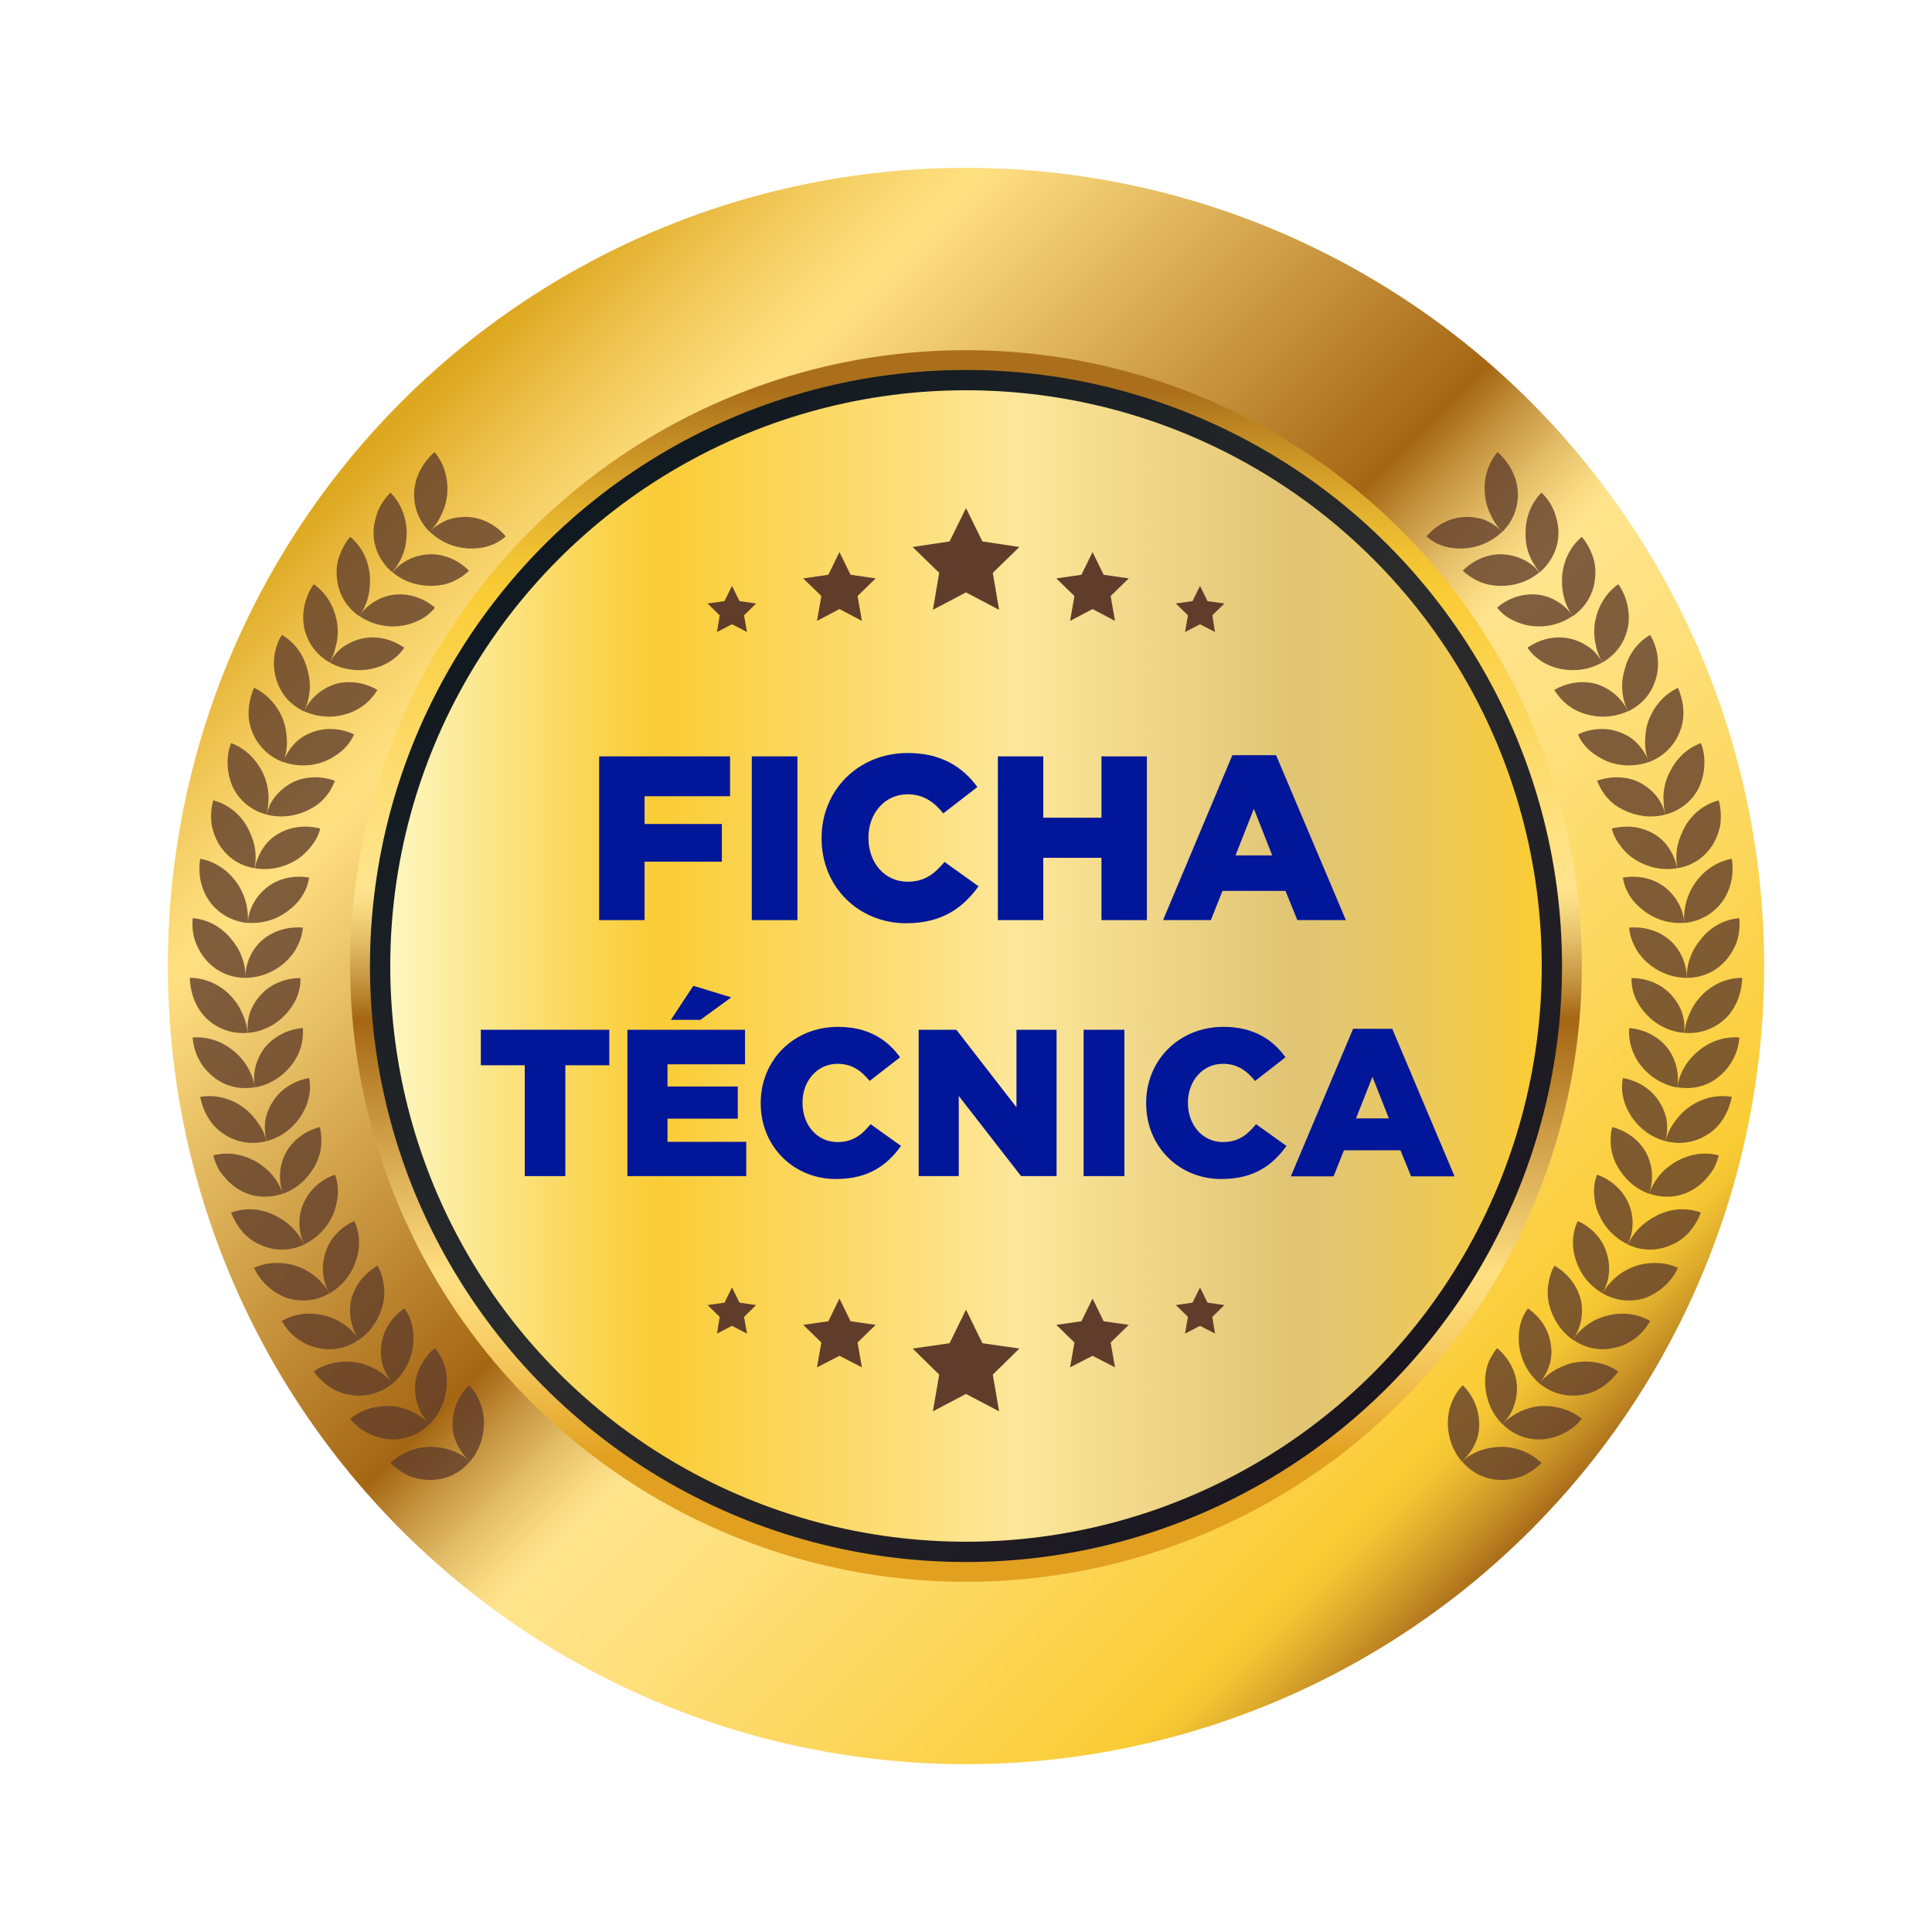 <svg xmlns="http://www.w3.org/2000/svg" xmlns:xlink="http://www.w3.org/1999/xlink" id="Capa_1" x="0px" y="0px" viewBox="0 0 800 800" style="enable-background:new 0 0 800 800;" xml:space="preserve"><style type="text/css">	.st0{fill:url(#SVGID_1_);}	.st1{fill:url(#SVGID_2_);}	.st2{fill:url(#SVGID_3_);}	.st3{fill:url(#SVGID_4_);}	.st4{opacity:0.8;}	.st5{fill:#603D2B;}	.st6{fill:#021699;}</style><linearGradient id="SVGID_1_" gradientUnits="userSpaceOnUse" x1="162.606" y1="562.606" x2="632.709" y2="1032.709" gradientTransform="matrix(1 0 0 1 0 -400)">	<stop offset="1.530000e-02" style="stop-color:#DDA820"></stop>	<stop offset="3.490000e-02" style="stop-color:#E3B130"></stop>	<stop offset="9.230000e-02" style="stop-color:#F2CA5C"></stop>	<stop offset="0.137" style="stop-color:#FBDA77"></stop>	<stop offset="0.163" style="stop-color:#FFE081"></stop>	<stop offset="0.184" style="stop-color:#F9D77A"></stop>	<stop offset="0.47" style="stop-color:#A56613"></stop>	<stop offset="0.501" style="stop-color:#C4923E"></stop>	<stop offset="0.537" style="stop-color:#E4BE68"></stop>	<stop offset="0.565" style="stop-color:#F8DA83"></stop>	<stop offset="0.582" style="stop-color:#FFE48D"></stop>	<stop offset="0.657" style="stop-color:#FEE07E"></stop>	<stop offset="0.8" style="stop-color:#FCD659"></stop>	<stop offset="0.92" style="stop-color:#FACC35"></stop>	<stop offset="0.934" style="stop-color:#F3C433"></stop>	<stop offset="0.956" style="stop-color:#E0AE2D"></stop>	<stop offset="0.983" style="stop-color:#C28A23"></stop>	<stop offset="1" style="stop-color:#AB6F1B"></stop></linearGradient><circle class="st0" cx="400" cy="400" r="330.5"></circle><linearGradient id="SVGID_2_" gradientUnits="userSpaceOnUse" x1="400" y1="561.972" x2="400" y2="1052.563" gradientTransform="matrix(1 0 0 1 0 -400)">	<stop offset="0" style="stop-color:#AB6F1B"></stop>	<stop offset="3.730000e-02" style="stop-color:#C28A23"></stop>	<stop offset="9.520000e-02" style="stop-color:#E0AE2D"></stop>	<stop offset="0.142" style="stop-color:#F3C433"></stop>	<stop offset="0.173" style="stop-color:#FACC35"></stop>	<stop offset="0.259" style="stop-color:#FCD659"></stop>	<stop offset="0.363" style="stop-color:#FEE07E"></stop>	<stop offset="0.418" style="stop-color:#FFE48D"></stop>	<stop offset="0.435" style="stop-color:#F8DA83"></stop>	<stop offset="0.463" style="stop-color:#E4BE68"></stop>	<stop offset="0.499" style="stop-color:#C4923E"></stop>	<stop offset="0.53" style="stop-color:#A56613"></stop>	<stop offset="0.73" style="stop-color:#F9D77A"></stop>	<stop offset="0.744" style="stop-color:#FFE081"></stop>	<stop offset="0.772" style="stop-color:#FCD977"></stop>	<stop offset="0.819" style="stop-color:#F4C75C"></stop>	<stop offset="0.879" style="stop-color:#E7AB30"></stop>	<stop offset="0.899" style="stop-color:#E2A020"></stop></linearGradient><circle class="st1" cx="400" cy="400" r="255"></circle><linearGradient id="SVGID_3_" gradientUnits="userSpaceOnUse" x1="234.092" y1="610.748" x2="565.322" y2="988.583" gradientTransform="matrix(1 0 0 1 0 -400)">	<stop offset="0" style="stop-color:#101920"></stop>	<stop offset="0.512" style="stop-color:#2C2C2C"></stop>	<stop offset="1" style="stop-color:#191620"></stop></linearGradient><circle class="st2" cx="400" cy="400" r="246.8"></circle><linearGradient id="SVGID_4_" gradientUnits="userSpaceOnUse" x1="160.882" y1="800" x2="635.258" y2="800" gradientTransform="matrix(1 0 0 1 0 -400)">	<stop offset="0" style="stop-color:#FDF7C2"></stop>	<stop offset="7.980000e-02" style="stop-color:#FCE78E"></stop>	<stop offset="0.185" style="stop-color:#FBD44E"></stop>	<stop offset="0.235" style="stop-color:#FACC35"></stop>	<stop offset="0.549" style="stop-color:#FDE79A"></stop>	<stop offset="0.787" style="stop-color:#E1C575"></stop>	<stop offset="0.834" style="stop-color:#E4C66E"></stop>	<stop offset="0.901" style="stop-color:#EBC85C"></stop>	<stop offset="0.98" style="stop-color:#F6CB3E"></stop>	<stop offset="1" style="stop-color:#FACC35"></stop></linearGradient><circle class="st3" cx="400" cy="400" r="238.4"></circle><g class="st4">	<g>		<g>			<path class="st5" d="M161.7,605.8c2.4,2.4,5.2,4.2,8.1,5.5c3,1.1,6.1,1.6,9.1,1.5c6-0.2,11.7-2.8,15.7-7.7    c-4.7-4.2-10.7-6-16.6-6C172.2,599.2,166.2,601.4,161.7,605.8z"></path>			<path class="st5" d="M194.6,605.2c4.1-4.8,5.9-10.9,5.8-16.5c-0.1-2.8-0.6-5.6-1.7-8.1c-1-2.6-2.5-5-4.5-7    c-4.5,4.5-6.8,10.2-6.8,16C187.3,595.3,190,600.9,194.6,605.2z"></path>		</g>		<g>			<path class="st5" d="M145,587.5c2.1,2.7,4.8,4.7,7.7,6.1c2.8,1.4,5.9,2.2,8.8,2.4c6,0.4,12-1.9,16.4-6.4    c-2.3-2.2-4.8-3.9-7.5-5.2c-2.7-1.2-5.6-2-8.6-2.2C155.9,582,149.9,583.5,145,587.5z"></path>			<path class="st5" d="M177.9,589.7c4.5-4.5,6.7-10.2,7.1-15.9c0.2-2.9-0.1-5.7-0.9-8.3c-0.8-2.6-2.2-5-4-7.3    c-4.8,4-7.8,9.7-8.2,15.3c-0.2,2.8,0.2,5.8,1.2,8.6C174,584.9,175.7,587.5,177.9,589.7z"></path>		</g>		<g>			<path class="st5" d="M129.9,567.9c4.1,5.5,9.6,9.1,15.8,9.8c6,0.8,12.1-0.8,16.9-4.9c-2-2.4-4.4-4.3-7-5.8    c-2.6-1.4-5.4-2.5-8.3-2.9C141.4,563.2,135.1,564.3,129.9,567.9z"></path>			<path class="st5" d="M162.6,572.9c4.8-4.1,7.6-9.7,8.4-15.2c0.7-5.5-0.1-11.4-3.6-15.9c-5.2,3.6-8.5,8.8-9.4,14.5    c-0.4,2.8-0.4,5.9,0.4,8.7C159.2,567.7,160.6,570.4,162.6,572.9z"></path>		</g>		<g>			<path class="st5" d="M116.7,547c1.8,3,3.8,5.5,6.4,7.3c2.6,1.9,5.4,3.2,8.4,3.8c5.8,1.4,12,0.3,17.2-3.4    c-3.6-5.2-8.7-8.6-14.6-10C128.5,543.3,122.1,543.8,116.7,547z"></path>			<path class="st5" d="M148.7,554.8c5.1-3.6,8.4-8.9,9.8-14.5c0.7-2.8,0.8-5.6,0.4-8.3c-0.4-2.7-1.1-5.5-2.6-7.9    c-5.5,3.2-9.2,8.1-10.8,13.7C144.2,543.3,145.1,549.6,148.7,554.8z"></path>		</g>		<g>			<path class="st5" d="M105.2,525c2.9,6.2,8.2,10.5,13.7,12.5c5.8,1.8,12.1,1.2,17.6-2c-3.3-5.4-8-9.3-13.6-11.2    c-2.8-1-5.8-1.4-8.8-1.3C111.1,523,108,523.7,105.2,525z"></path>			<path class="st5" d="M136.5,535.5c5.5-3.2,9.2-8.2,10.9-13.5c1.9-5.5,1.7-11.2-0.7-16.4c-2.9,1.3-5.4,3.1-7.4,5.3    c-2,2.1-3.5,4.6-4.4,7.4C133,523.8,133.2,530.1,136.5,535.5z"></path>		</g>		<g>			<path class="st5" d="M95.7,502.1c1.2,3.2,3,6,5.1,8.4c2.1,2.3,4.8,4.1,7.6,5.2c5.6,2.4,11.8,2.3,17.5-0.3    c-2.5-5.8-7.3-9.9-12.6-12.4C108,500.5,101.7,499.9,95.7,502.1z"></path>			<path class="st5" d="M125.9,515.3c5.7-2.7,9.9-7.4,12.1-12.6c1.1-2.6,1.6-5.3,1.9-8.1c0.2-2.8-0.2-5.6-1.2-8.2    c-5.9,2.1-10.5,6.3-12.9,11.6C123.3,503.4,123.4,509.5,125.9,515.3z"></path>		</g>		<g>			<path class="st5" d="M88.3,478.4c0.4,1.7,1,3.2,1.7,4.7c0.7,1.5,1.7,2.8,2.7,4c2,2.5,4.4,4.5,7,5.9c5.2,2.9,11.7,3.3,17.5,1.2    c-1.2-2.9-2.7-5.6-4.6-7.8s-4.3-4.1-6.9-5.6C100.5,478,94.5,476.8,88.3,478.4z"></path>			<path class="st5" d="M117.2,494.3c6-2.2,10.3-6.4,13.1-11.4c1.4-2.5,2.3-5.2,2.6-7.9c0.2-1.4,0.2-2.7,0.1-4.1    c0-1.4-0.2-2.8-0.6-4.2c-6.1,1.6-11.1,5.4-13.9,10.4c-1.4,2.5-2.2,5.3-2.5,8.2C115.8,488.3,116.1,491.4,117.2,494.3z"></path>		</g>		<g>			<path class="st5" d="M82.9,454.2c0.7,3.4,1.9,6.5,3.6,9.1c1.7,2.7,3.9,4.9,6.5,6.5c5.1,3.3,11.3,4.3,17.4,2.7    c-0.8-3-2.2-5.8-4-8.2c-1.7-2.4-3.8-4.5-6.3-6.2C95.3,454.8,89.1,453.1,82.9,454.2z"></path>			<path class="st5" d="M110.4,472.5c6.1-1.6,11-5.5,14.1-10.2c1.5-2.4,2.7-4.9,3.3-7.6c0.7-2.7,0.7-5.5,0.2-8.3    c-6.2,1.1-11.4,4.4-14.7,9.2c-1.6,2.4-2.8,5.1-3.4,8C109.5,466.4,109.6,469.5,110.4,472.5z"></path>		</g>		<g>			<path class="st5" d="M79.8,429.6c0.4,6.8,3.9,12.7,8.7,16.4c4.7,3.8,10.7,5.3,17,4.2c-1-6.2-4.3-11.5-9-15.2    C92,431.3,86.1,429.1,79.8,429.6z"></path>			<path class="st5" d="M105.5,450.3c6.2-1.1,11.4-4.5,15-9c3.6-4.5,5.3-9.9,4.9-15.6c-6.3,0.5-11.8,3.4-15.6,7.9    C106.3,438,104.4,444.1,105.5,450.3z"></path>		</g>		<g>			<path class="st5" d="M78.6,404.9c0.2,6.8,2.8,13,7.2,17.1c4.5,4.1,10.4,6.2,16.7,5.7c-0.2-3.1-1.2-6.1-2.5-8.8    c-1.2-2.7-3-5.1-5.1-7.2C90.7,407.6,84.9,404.9,78.6,404.9z"></path>			<path class="st5" d="M102.6,427.7c6.3-0.5,11.8-3.5,15.6-7.6c3.9-4.1,6.4-9.4,6.2-15.1c-6.3,0-12,2.4-16,6.5    c-2,2.1-3.6,4.5-4.7,7.3C102.7,421.5,102.3,424.5,102.6,427.7z"></path>		</g>		<g>			<path class="st5" d="M79.8,380.2c-0.3,3.4,0,6.7,1.1,9.7c1.1,3,2.7,5.7,4.7,7.9c4,4.5,9.7,7.1,16,7.1c0.2-6.3-2.3-12-6.2-16.5    C91.6,383.9,86.1,380.7,79.8,380.2z"></path>			<path class="st5" d="M101.5,404.9c6.3,0,12.1-2.5,16.4-6.3c2.1-1.9,3.9-4.1,5.1-6.5c1.3-2.5,2.2-5.1,2.4-8    c-6.3-0.5-12.2,1.3-16.7,5.1C104.3,393,101.7,398.6,101.5,404.9z"></path>		</g>		<g>			<path class="st5" d="M82.9,355.6c-1.1,6.8,0.6,13.3,4.2,18.1c3.7,4.8,9.2,7.9,15.5,8.5c0.4-6.3-1.3-12.2-4.8-17    C94.3,360.4,89.1,356.7,82.9,355.6z"></path>			<path class="st5" d="M102.6,382.1c6.3,0.5,12.2-1.5,16.6-4.9c4.7-3.4,7.9-8.1,8.8-13.8c-6.3-1.1-12.3,0.3-16.9,3.6    C106.4,370.5,103,375.9,102.6,382.1z"></path>		</g>		<g>			<path class="st5" d="M88.3,331.4c-0.9,3.3-1.1,6.6-0.7,9.8c0.5,3.1,1.7,6.1,3.2,8.6c3.2,5.1,8.3,8.7,14.6,9.7    c0.6-3.1,0.6-6.1,0-9.1c-0.6-2.9-1.8-5.7-3.2-8.3C99.3,337.1,94.4,333,88.3,331.4z"></path>			<path class="st5" d="M105.5,359.5c6.2,1.1,12.3-0.4,17.2-3.4c2.4-1.5,4.4-3.4,6.1-5.6c1.8-2.2,3.1-4.6,3.8-7.4    c-6.1-1.6-12.2-0.8-17.3,2.1c-2.6,1.5-4.7,3.5-6.3,5.9C107.3,353.6,106.1,356.5,105.5,359.5z"></path>		</g>		<g>			<path class="st5" d="M95.7,307.7c-1.3,3.2-1.6,6.5-1.4,9.7c0.2,3.2,1,6.2,2.3,8.9c2.7,5.4,7.7,9.4,13.8,11c0.4-1.5,0.6-3,0.7-4.6    c0.1-1.5,0.2-3,0-4.5c-0.3-3-1.1-5.8-2.4-8.5C105.9,314.4,101.7,309.9,95.7,307.7z"></path>			<path class="st5" d="M110.4,337.3c6.2,1.6,12.2,0.6,17.3-1.9c2.6-1.3,4.9-2.9,6.7-5c1.9-2,3.2-4.4,4.3-7.1    c-5.9-2.1-12.3-1.9-17.4,0.6c-2.6,1.3-4.9,3.1-6.8,5.3c-1,1.1-1.8,2.4-2.6,3.7C111.3,334.3,110.8,335.8,110.4,337.3z"></path>		</g>		<g>			<path class="st5" d="M105.2,284.8c-2.7,6.3-3.1,12.9-0.6,18.6c2.3,5.6,6.8,10,12.7,12.2c1.1-2.9,1.6-6,1.5-9    c-0.1-3-0.6-5.9-1.6-8.7C115,292.4,110.9,287.5,105.2,284.8z"></path>			<path class="st5" d="M117.2,315.5c5.9,2.1,12.2,1.8,17.4-0.3c5.1-2.2,9.7-5.8,12-11.1c-5.7-2.7-11.9-2.9-17.3-0.9    c-2.7,1-5.3,2.5-7.3,4.7C120,310,118.3,312.6,117.2,315.5z"></path>		</g>		<g>			<path class="st5" d="M116.7,262.9c-3.6,5.9-4,12.7-2.3,18.4c0.9,2.9,2.3,5.5,4.2,7.8c2,2.3,4.5,4.1,7.3,5.5    c2.7-5.7,3.1-11.8,1.3-17.6C125.7,271.2,122.1,266,116.7,262.9z"></path>			<path class="st5" d="M125.9,294.5c2.9,1.3,5.9,2,8.8,2.2c3,0.2,5.9-0.2,8.6-1c5.5-1.6,10-5.1,13-10c-5.5-3.2-11.6-4-17.3-2.5    C133.6,284.9,128.6,288.8,125.9,294.5z"></path>		</g>		<g>			<path class="st5" d="M129.9,241.9c-3.9,5.6-5.1,12.3-3.9,18.2c1.3,6,5,11.1,10.5,14.2c1.6-2.7,2.4-5.7,3-8.6    c0.5-2.9,0.5-5.9-0.1-8.8C138.2,251,135.1,245.5,129.9,241.9z"></path>			<path class="st5" d="M136.5,274.3c5.5,3.1,11.7,3.8,17.1,2.7c5.6-1.1,10.6-4.1,13.8-8.8c-5.2-3.6-11.2-5-16.9-3.9    c-2.8,0.5-5.6,1.7-8,3.3C140,269.2,138.1,271.6,136.5,274.3z"></path>		</g>		<g>			<path class="st5" d="M145,222.3c-2.2,2.6-3.7,5.6-4.7,8.6s-1.1,6.2-0.7,9.2c0.7,6,3.9,11.4,9.1,15c3.8-5,4.9-11.3,4.4-17.1    C152.5,232.1,149.9,226.3,145,222.3z"></path>			<path class="st5" d="M148.7,255c5.2,3.6,11.4,4.9,17,4.2c2.8-0.3,5.4-1.2,7.9-2.4c2.5-1.2,4.7-2.9,6.5-5.2    c-4.8-4.1-10.7-5.9-16.5-5.4C157.7,246.8,152.4,250,148.7,255z"></path>		</g>		<g>			<path class="st5" d="M161.7,204c-2.4,2.4-4.3,5.1-5.4,8.2c-1.1,3-1.7,6.1-1.6,9c0.1,5.9,3,11.8,7.8,15.8c1.9-2.5,3.5-5.1,4.5-7.9    c1-2.8,1.4-5.8,1.4-8.8C168.2,214.4,166.2,208.5,161.7,204z"></path>			<path class="st5" d="M162.6,237c4.9,4.1,10.7,5.7,16.5,5.6c2.9-0.1,5.6-0.6,8.2-1.7c2.5-1.1,4.9-2.6,6.9-4.6    c-4.4-4.4-10.3-6.9-16-6.8c-2.9,0.1-5.7,0.7-8.4,1.9C167,232.7,164.5,234.5,162.6,237z"></path>		</g>		<g>			<path class="st5" d="M179.9,187.2c-5.1,4.6-8.1,10.5-8.4,16.6c-0.3,6.1,1.9,11.9,6.4,16.4c2.2-2.2,3.9-4.8,5.1-7.6    c1.3-2.7,2-5.6,2.2-8.5C185.6,198.2,184,192,179.9,187.2z"></path>			<path class="st5" d="M177.9,220.1c4.5,4.4,10.3,6.7,15.9,7c5.6,0.3,11.3-1.1,15.6-5c-4.1-4.8-9.5-7.6-15.3-8    c-2.9-0.2-5.8,0.2-8.6,1.1C182.8,216.3,180.2,217.9,177.9,220.1z"></path>		</g>	</g>	<g>		<g>			<path class="st5" d="M638.3,605.8c-2.4,2.4-5.2,4.2-8.1,5.5c-3,1.1-6.1,1.6-9.1,1.5c-6-0.2-11.7-2.8-15.7-7.7    c4.7-4.2,10.7-6,16.6-6C627.8,599.2,633.8,601.4,638.3,605.8z"></path>			<path class="st5" d="M605.3,605.2c-4.1-4.8-5.9-10.9-5.8-16.5c0.1-2.8,0.6-5.6,1.7-8.1c1-2.6,2.5-5,4.5-7    c4.5,4.5,6.8,10.2,6.8,16C612.7,595.3,610,600.9,605.3,605.2z"></path>		</g>		<g>			<path class="st5" d="M655,587.5c-2.1,2.7-4.8,4.7-7.7,6.1c-2.8,1.4-5.8,2.2-8.8,2.4c-6,0.4-12-1.9-16.4-6.4    c2.3-2.2,4.8-3.9,7.5-5.2c2.7-1.2,5.6-2,8.6-2.2C644.1,582,650.1,583.5,655,587.5z"></path>			<path class="st5" d="M622.1,589.7c-4.5-4.5-6.7-10.2-7.1-15.9c-0.2-2.9,0.1-5.7,0.9-8.3c0.8-2.6,2.2-5,4-7.3    c4.8,4,7.8,9.7,8.2,15.3c0.2,2.8-0.2,5.8-1.2,8.6C626,584.9,624.3,587.5,622.1,589.7z"></path>		</g>		<g>			<path class="st5" d="M670.1,567.9c-4.1,5.5-9.6,9.1-15.8,9.8c-6,0.8-12-0.8-16.9-4.9c2-2.4,4.4-4.3,7-5.8    c2.7-1.4,5.4-2.5,8.3-2.9C658.6,563.2,664.9,564.3,670.1,567.9z"></path>			<path class="st5" d="M637.5,572.9c-4.8-4.1-7.6-9.7-8.4-15.2c-0.7-5.5,0.1-11.4,3.6-15.9c5.2,3.6,8.5,8.8,9.4,14.5    c0.5,2.8,0.4,5.9-0.4,8.7C640.8,567.7,639.4,570.4,637.5,572.9z"></path>		</g>		<g>			<path class="st5" d="M683.3,547c-1.8,3-3.8,5.5-6.4,7.3c-2.6,1.9-5.4,3.2-8.4,3.8c-5.8,1.4-12,0.3-17.2-3.4    c3.5-5.2,8.7-8.6,14.6-10C671.5,543.3,677.9,543.8,683.3,547z"></path>			<path class="st5" d="M651.3,554.8c-5.1-3.6-8.4-8.9-9.8-14.5c-0.7-2.8-0.8-5.6-0.4-8.3c0.4-2.7,1.1-5.5,2.6-7.9    c5.5,3.2,9.2,8.1,10.8,13.7C655.8,543.3,654.9,549.6,651.3,554.8z"></path>		</g>		<g>			<path class="st5" d="M694.8,525c-2.9,6.2-8.2,10.5-13.7,12.5c-5.8,1.8-12.1,1.2-17.6-2c3.3-5.4,8-9.3,13.6-11.2    c2.8-1,5.8-1.4,8.8-1.3C689,523,692,523.7,694.8,525z"></path>			<path class="st5" d="M663.5,535.5c-5.5-3.2-9.2-8.2-10.9-13.5c-1.9-5.5-1.7-11.2,0.7-16.4c2.9,1.3,5.4,3.1,7.4,5.3    c2,2.1,3.5,4.6,4.4,7.4C667,523.8,666.8,530.1,663.5,535.5z"></path>		</g>		<g>			<path class="st5" d="M704.3,502.1c-1.2,3.2-3,6-5.1,8.4c-2.1,2.3-4.8,4.1-7.6,5.2c-5.6,2.4-11.8,2.3-17.5-0.3    c2.5-5.8,7.3-9.9,12.6-12.4C692,500.5,698.3,499.9,704.3,502.1z"></path>			<path class="st5" d="M674.1,515.3c-5.7-2.7-9.9-7.4-12.1-12.6c-1.2-2.6-1.7-5.3-1.9-8.1c-0.2-2.8,0.2-5.6,1.2-8.2    c5.9,2.1,10.5,6.3,12.9,11.6C676.7,503.4,676.6,509.5,674.1,515.3z"></path>		</g>		<g>			<path class="st5" d="M711.7,478.4c-0.4,1.7-1,3.2-1.7,4.7c-0.7,1.5-1.7,2.8-2.7,4c-2,2.5-4.4,4.5-7,5.9    c-5.2,2.9-11.7,3.3-17.5,1.2c1.2-2.9,2.7-5.6,4.6-7.8s4.3-4.1,6.9-5.6C699.5,478,705.5,476.8,711.7,478.4z"></path>			<path class="st5" d="M682.8,494.3c-6-2.2-10.3-6.4-13.1-11.4c-1.4-2.5-2.3-5.2-2.6-7.9c-0.2-1.4-0.2-2.7-0.1-4.1    c0-1.4,0.2-2.8,0.6-4.2c6.1,1.6,11.1,5.4,13.9,10.4c1.4,2.5,2.2,5.3,2.5,8.2C684.2,488.3,684,491.4,682.8,494.3z"></path>		</g>		<g>			<path class="st5" d="M717.1,454.2c-0.7,3.4-1.9,6.5-3.6,9.1c-1.7,2.7-3.9,4.9-6.5,6.5c-5.1,3.3-11.3,4.3-17.4,2.7    c0.8-3,2.2-5.8,4-8.2c1.7-2.4,3.8-4.5,6.3-6.2C704.7,454.8,710.9,453.1,717.1,454.2z"></path>			<path class="st5" d="M689.6,472.5c-6.1-1.6-11-5.5-14.1-10.2c-1.5-2.4-2.7-4.9-3.3-7.6c-0.7-2.7-0.7-5.5-0.2-8.3    c6.2,1.1,11.4,4.4,14.7,9.2c1.6,2.4,2.8,5.1,3.4,8C690.5,466.4,690.4,469.5,689.6,472.5z"></path>		</g>		<g>			<path class="st5" d="M720.2,429.6c-0.4,6.8-4,12.7-8.7,16.4c-4.7,3.8-10.7,5.3-17,4.2c1-6.2,4.3-11.5,9-15.2    C708,431.3,713.9,429.1,720.2,429.6z"></path>			<path class="st5" d="M694.5,450.3c-6.2-1.1-11.4-4.5-15-9c-3.5-4.5-5.3-9.9-4.9-15.6c6.3,0.5,11.8,3.4,15.6,7.9    C693.7,438,695.5,444.1,694.5,450.3z"></path>		</g>		<g>			<path class="st5" d="M721.4,404.9c-0.2,6.8-2.8,13-7.2,17.1c-4.5,4.1-10.4,6.2-16.7,5.7c0.2-3.1,1.2-6.1,2.5-8.8    c1.2-2.7,3-5.1,5.1-7.2C709.3,407.6,715,404.9,721.4,404.9z"></path>			<path class="st5" d="M697.4,427.7c-6.3-0.5-11.8-3.5-15.6-7.6c-3.9-4.1-6.4-9.4-6.2-15.1c6.3,0,12,2.4,16,6.5    c2,2.1,3.6,4.5,4.7,7.3C697.3,421.5,697.7,424.5,697.4,427.7z"></path>		</g>		<g>			<path class="st5" d="M720.2,380.2c0.3,3.4,0,6.7-1,9.7c-1.1,3-2.7,5.7-4.7,7.9c-4,4.5-9.7,7.1-16,7.1c-0.2-6.3,2.3-12,6.2-16.5    C708.4,383.9,713.9,380.7,720.2,380.2z"></path>			<path class="st5" d="M698.5,404.9c-6.3,0-12.1-2.5-16.4-6.3c-2.1-1.9-3.9-4.1-5.1-6.5c-1.3-2.5-2.2-5.1-2.4-8    c6.3-0.5,12.2,1.3,16.7,5.1C695.7,393,698.3,398.6,698.5,404.9z"></path>		</g>		<g>			<path class="st5" d="M717.1,355.6c1.1,6.8-0.6,13.3-4.2,18.1c-3.7,4.8-9.2,7.9-15.5,8.5c-0.4-6.3,1.3-12.2,4.8-17    C705.7,360.4,710.9,356.7,717.1,355.6z"></path>			<path class="st5" d="M697.4,382.1c-6.3,0.5-12.2-1.5-16.6-4.9c-4.7-3.4-7.9-8.1-8.8-13.8c6.3-1.1,12.3,0.3,16.9,3.6    C693.6,370.5,697,375.9,697.4,382.1z"></path>		</g>		<g>			<path class="st5" d="M711.7,331.4c0.9,3.3,1,6.6,0.7,9.8c-0.5,3.1-1.7,6.1-3.2,8.6c-3.2,5.1-8.3,8.7-14.6,9.7    c-0.6-3.1-0.6-6.1,0-9.1c0.6-2.9,1.8-5.7,3.2-8.3C700.7,337.1,705.6,333,711.7,331.4z"></path>			<path class="st5" d="M694.5,359.5c-6.2,1.1-12.3-0.4-17.2-3.4c-2.4-1.5-4.5-3.4-6.1-5.6c-1.8-2.2-3.1-4.6-3.8-7.4    c6.1-1.6,12.2-0.8,17.3,2.1c2.6,1.5,4.7,3.5,6.3,5.9C692.7,353.6,693.9,356.5,694.5,359.5z"></path>		</g>		<g>			<path class="st5" d="M704.3,307.7c1.3,3.2,1.6,6.5,1.4,9.7c-0.2,3.2-1,6.2-2.3,8.9c-2.7,5.4-7.7,9.4-13.8,11    c-0.4-1.5-0.6-3-0.7-4.6c-0.1-1.5-0.2-3,0-4.5c0.3-3,1.1-5.8,2.5-8.5C694,314.4,698.3,309.9,704.3,307.7z"></path>			<path class="st5" d="M689.6,337.3c-6.2,1.6-12.2,0.6-17.3-1.9c-2.6-1.3-4.9-2.9-6.7-5c-1.8-2-3.2-4.4-4.3-7.1    c5.9-2.1,12.3-1.9,17.4,0.6c2.6,1.3,4.9,3.1,6.8,5.3c1,1.1,1.8,2.4,2.5,3.7C688.7,334.3,689.2,335.8,689.6,337.3z"></path>		</g>		<g>			<path class="st5" d="M694.8,284.8c2.7,6.3,3.1,12.9,0.6,18.6c-2.3,5.6-6.8,10-12.7,12.2c-1.1-2.9-1.6-6-1.5-9    c0.1-3,0.5-5.9,1.6-8.7C685,292.4,689.1,287.5,694.8,284.8z"></path>			<path class="st5" d="M682.8,315.5c-5.9,2.1-12.2,1.8-17.4-0.3c-5.1-2.2-9.8-5.8-12-11.1c5.7-2.7,11.9-2.9,17.3-0.9    c2.7,1,5.3,2.5,7.3,4.7C680,310,681.7,312.6,682.8,315.5z"></path>		</g>		<g>			<path class="st5" d="M683.3,262.9c3.5,5.9,4,12.7,2.3,18.4c-0.9,2.9-2.3,5.5-4.2,7.8c-2,2.3-4.5,4.1-7.3,5.5    c-2.7-5.7-3.1-11.8-1.3-17.6C674.3,271.2,677.9,266,683.3,262.9z"></path>			<path class="st5" d="M674.1,294.5c-2.9,1.3-5.8,2-8.8,2.2c-3,0.2-5.9-0.2-8.7-1c-5.5-1.6-10-5.1-13-10c5.5-3.2,11.6-4,17.3-2.5    C666.4,284.9,671.4,288.8,674.1,294.5z"></path>		</g>		<g>			<path class="st5" d="M670.1,241.9c3.9,5.6,5.1,12.3,3.9,18.2c-1.3,6-5,11.1-10.5,14.2c-1.6-2.7-2.5-5.7-3-8.6    c-0.5-2.9-0.5-5.9,0.1-8.8C661.8,251,665,245.5,670.1,241.9z"></path>			<path class="st5" d="M663.5,274.3c-5.5,3.1-11.7,3.8-17.2,2.7c-5.6-1.1-10.6-4.1-13.8-8.8c5.2-3.6,11.2-5,16.9-3.9    c2.8,0.5,5.6,1.7,8,3.3C660,269.2,661.9,271.6,663.5,274.3z"></path>		</g>		<g>			<path class="st5" d="M655,222.3c2.2,2.6,3.7,5.6,4.7,8.6s1.1,6.2,0.7,9.2c-0.7,6-3.9,11.4-9.1,15c-3.8-5-4.9-11.3-4.4-17.1    C647.5,232.1,650.2,226.3,655,222.3z"></path>			<path class="st5" d="M651.3,255c-5.2,3.6-11.3,4.9-17,4.2c-2.8-0.3-5.4-1.2-7.9-2.4c-2.5-1.2-4.7-2.9-6.5-5.2    c4.8-4.1,10.7-5.9,16.5-5.4C642.3,246.8,647.6,250,651.3,255z"></path>		</g>		<g>			<path class="st5" d="M638.3,204c2.5,2.4,4.3,5.1,5.4,8.2c1.1,3,1.7,6.1,1.6,9c-0.1,5.9-3,11.8-7.8,15.8c-1.9-2.5-3.5-5.1-4.5-7.9    c-1-2.8-1.4-5.8-1.3-8.8C631.8,214.4,633.8,208.5,638.3,204z"></path>			<path class="st5" d="M637.4,237c-4.9,4.1-10.7,5.7-16.5,5.6c-2.9-0.1-5.6-0.6-8.2-1.7c-2.5-1.1-4.9-2.6-7-4.6    c4.4-4.4,10.3-6.9,16-6.8c2.8,0.1,5.7,0.7,8.4,1.9C633,232.7,635.5,234.5,637.4,237z"></path>		</g>		<g>			<path class="st5" d="M620.1,187.2c5.1,4.6,8.1,10.5,8.4,16.6c0.3,6.1-1.9,11.9-6.4,16.4c-2.2-2.2-3.9-4.8-5.1-7.6    c-1.3-2.7-2-5.6-2.2-8.5C614.4,198.2,616,192,620.1,187.2z"></path>			<path class="st5" d="M622.1,220.1c-4.5,4.4-10.3,6.7-15.9,7c-5.6,0.3-11.3-1.1-15.5-5c4.1-4.8,9.5-7.6,15.3-8    c2.9-0.2,5.8,0.2,8.6,1.1C617.2,216.3,619.8,217.9,622.1,220.1z"></path>		</g>	</g></g><g>	<polygon class="st5" points="400,210.4 406.8,224.2 422.1,226.5 411.1,237.2 413.7,252.5 400,245.3 386.3,252.5 388.9,237.2   377.9,226.5 393.2,224.2  "></polygon>	<polygon class="st5" points="347.6,228.6 352.2,238 362.6,239.5 355.1,246.8 356.9,257.1 347.6,252.2 338.3,257.1 340.1,246.8   332.6,239.5 343,238  "></polygon>	<polygon class="st5" points="303.1,242.6 306.2,248.9 313.1,249.9 308.1,254.8 309.3,261.7 303.1,258.5 296.9,261.7 298,254.8   293,249.9 300,248.9  "></polygon>	<polygon class="st5" points="452.4,228.6 447.8,238 437.4,239.5 444.9,246.8 443.1,257.1 452.4,252.2 461.7,257.1 459.9,246.8   467.4,239.5 457,238  "></polygon>	<polygon class="st5" points="496.9,242.6 493.8,248.9 486.9,249.9 491.9,254.8 490.7,261.7 496.9,258.5 503.1,261.7 502,254.8   507,249.9 500,248.9  "></polygon></g><g>	<polygon class="st5" points="400,542.3 406.8,556.2 422.1,558.4 411.1,569.2 413.7,584.4 400,577.2 386.3,584.4 388.9,569.2   377.9,558.4 393.2,556.2  "></polygon>	<polygon class="st5" points="347.6,537.7 352.2,547.1 362.6,548.6 355.1,555.9 356.9,566.2 347.6,561.4 338.3,566.2 340.1,555.9   332.6,548.6 343,547.1  "></polygon>	<polygon class="st5" points="303.1,533.1 306.2,539.4 313.1,540.4 308.1,545.3 309.3,552.2 303.1,549 296.9,552.2 298,545.3   293,540.4 300,539.4  "></polygon>	<polygon class="st5" points="452.4,537.7 447.8,547.1 437.4,548.6 444.9,555.9 443.1,566.2 452.4,561.4 461.7,566.2 459.9,555.9   467.4,548.6 457,547.1  "></polygon>	<polygon class="st5" points="496.9,533.1 493.8,539.4 486.9,540.4 491.9,545.3 490.7,552.2 496.9,549 503.1,552.2 502,545.3   507,540.4 500,539.4  "></polygon></g><g>	<path class="st6" d="M248.1,313.2h54.2v16.5h-35.4v11.5h32v15.6h-32v24.2h-18.8V313.2z"></path>	<path class="st6" d="M311.3,313.2h18.9v67.8h-18.9V313.2z"></path>	<path class="st6" d="M340.2,347.2v-0.2c0-19.8,15.2-35.2,35.7-35.2c13.8,0,22.8,5.8,28.8,14.1l-14.1,10.9  c-3.9-4.8-8.3-7.9-14.8-7.9c-9.5,0-16.2,8-16.2,17.9v0.2c0,10.2,6.7,18.1,16.2,18.1c7.1,0,11.2-3.3,15.3-8.2l14.1,10.1  c-6.4,8.8-15,15.3-30,15.3C355.8,382.3,340.2,367.5,340.2,347.2z"></path>	<path class="st6" d="M413.2,313.2H432v25.4h24.1v-25.4h18.8v67.8h-18.8v-25.8H432v25.8h-18.8V313.2z"></path>	<path class="st6" d="M510.3,312.7h18.1l28.9,68.3h-20.1l-4.9-12.1h-26.1l-4.8,12.1h-19.8L510.3,312.7z M526.8,354.2l-7.6-19.3  l-7.6,19.3H526.8z"></path></g><g>			<image style="overflow:visible;opacity:0.25;" width="438" height="115" transform="matrix(1 0 0 1 191.164 391.164)">	</image>	<g>		<g>			<path class="st6" d="M217.3,441.1h-18.2v-14.7h53.2v14.7h-18.2V487h-16.8V441.1z"></path>			<path class="st6" d="M259.7,426.4h48.8v14.3h-32.1v9.2h29.1v13.3h-29.1v9.6h32.6V487h-49.2V426.4z M287.1,408.2l15.7,4.8    l-12.8,9.3h-12.2L287.1,408.2z"></path>			<path class="st6" d="M315,456.9v-0.2c0-17.7,13.6-31.5,32-31.5c12.4,0,20.4,5.2,25.7,12.6l-12.6,9.8c-3.5-4.3-7.4-7.1-13.3-7.1    c-8.5,0-14.5,7.2-14.5,16v0.2c0,9.1,6,16.2,14.5,16.2c6.3,0,10-2.9,13.7-7.4l12.6,9c-5.7,7.9-13.4,13.7-26.9,13.7    C329,488.3,315,475,315,456.9z"></path>			<path class="st6" d="M380.3,426.4H396l24.9,32.1v-32.1h16.6V487h-14.7L397,453.8V487h-16.6V426.4z"></path>			<path class="st6" d="M448.7,426.4h16.9V487h-16.9V426.4z"></path>			<path class="st6" d="M474.6,456.9v-0.2c0-17.7,13.6-31.5,32-31.5c12.4,0,20.4,5.2,25.7,12.6l-12.6,9.8c-3.5-4.3-7.4-7.1-13.3-7.1    c-8.5,0-14.5,7.2-14.5,16v0.2c0,9.1,6,16.2,14.5,16.2c6.3,0,10-2.9,13.7-7.4l12.6,9c-5.7,7.9-13.4,13.7-26.9,13.7    C488.5,488.3,474.6,475,474.6,456.9z"></path>			<path class="st6" d="M560.3,426h16.2l25.8,61.1h-18l-4.4-10.8h-23.4l-4.3,10.8h-17.7L560.3,426z M575.1,463.1l-6.8-17.2    l-6.8,17.2H575.1z"></path>		</g>	</g></g></svg>
